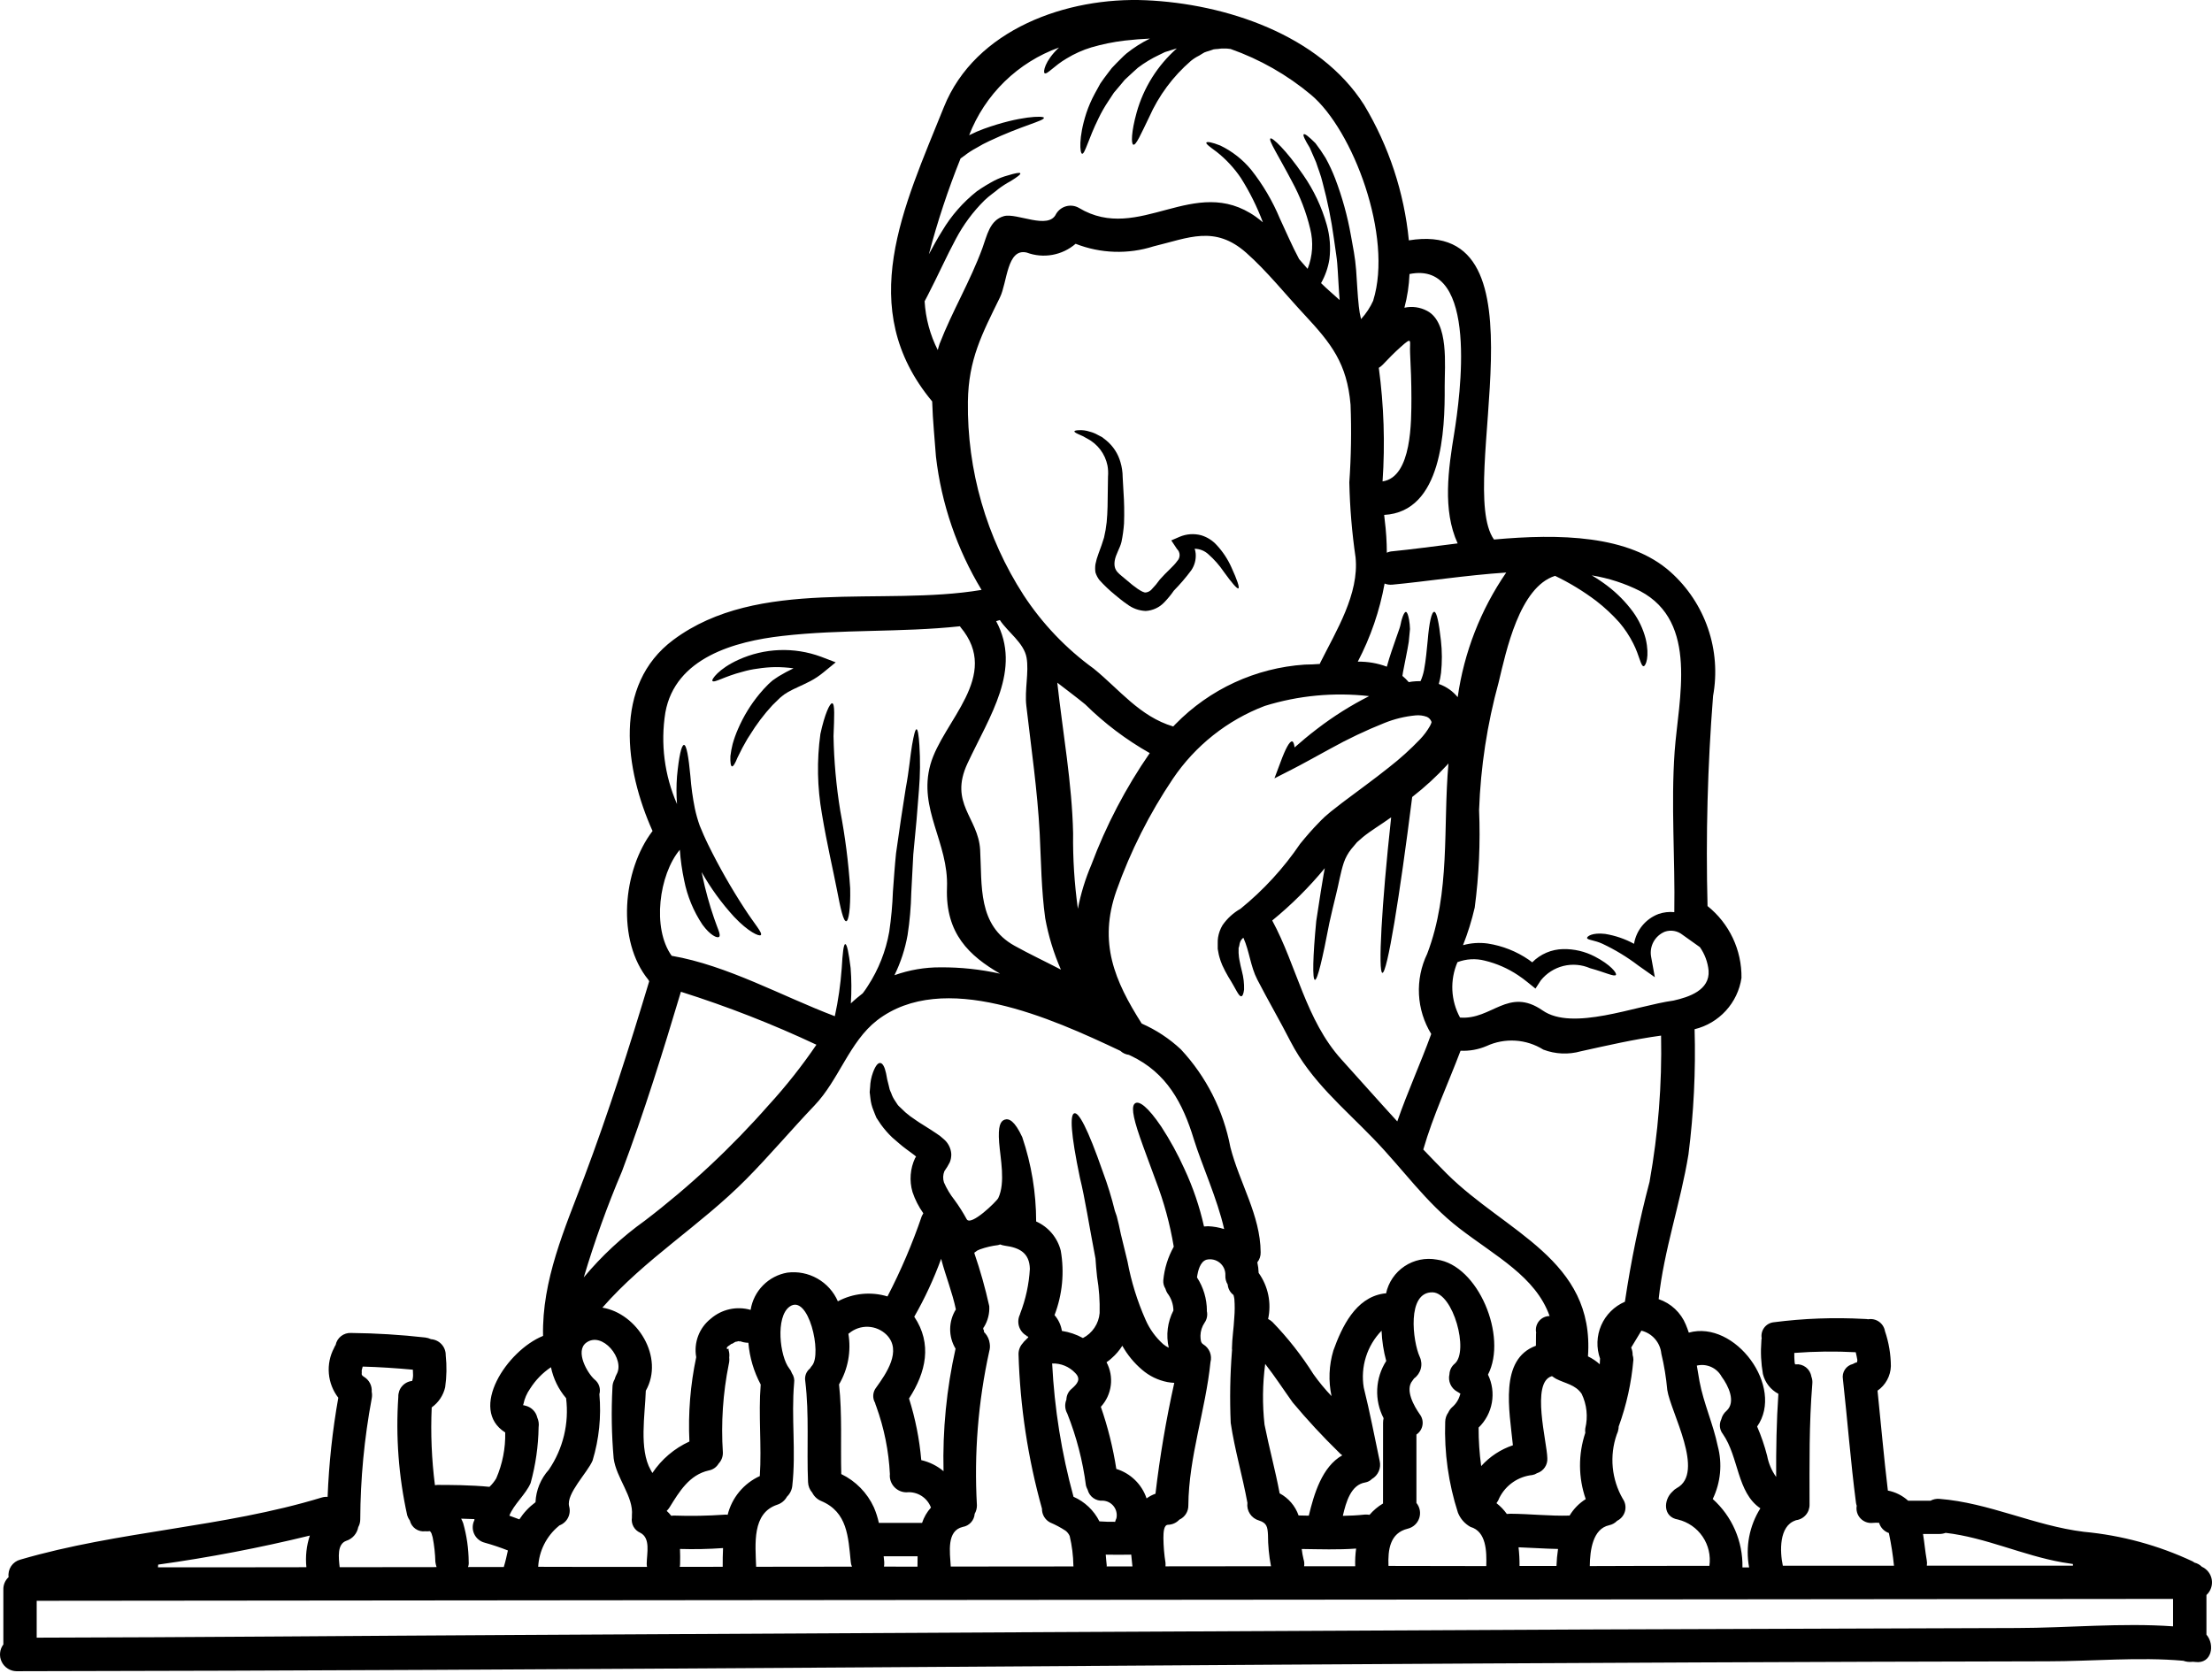 <svg width="160" height="121" viewBox="0 0 160 121" fill="none" xmlns="http://www.w3.org/2000/svg">
<path d="M134.349 98.392C134.317 98.199 134.277 98.014 134.23 97.82C132.749 97.74 131.264 97.757 129.786 97.87C129.782 98.101 129.79 98.332 129.81 98.562L129.843 98.695H129.883C130.149 98.669 130.414 98.745 130.625 98.908C130.836 99.071 130.977 99.309 131.018 99.572C131.085 99.741 131.11 99.924 131.09 100.105C130.849 103.01 130.889 105.917 130.889 108.822C130.899 109.103 130.803 109.378 130.619 109.591C130.436 109.804 130.179 109.94 129.899 109.972C129.891 109.98 129.883 109.988 129.875 109.988C128.667 110.388 128.739 112.255 128.957 113.264H136.997C136.918 112.483 136.797 111.707 136.636 110.939C136.634 110.925 136.631 110.911 136.628 110.898C136.459 110.84 136.307 110.743 136.183 110.614C136.06 110.485 135.969 110.329 135.919 110.158C135.763 110.149 135.607 110.151 135.452 110.166C135.289 110.183 135.124 110.162 134.97 110.104C134.817 110.046 134.678 109.954 134.567 109.833C134.455 109.713 134.373 109.569 134.327 109.411C134.281 109.253 134.272 109.087 134.301 108.926C134.274 108.85 134.255 108.772 134.246 108.693C133.859 105.724 133.634 102.745 133.303 99.767C133.26 99.527 133.31 99.28 133.444 99.077C133.577 98.873 133.783 98.728 134.02 98.672C134.117 98.612 134.223 98.567 134.333 98.539C134.329 98.49 134.335 98.44 134.349 98.392ZM103.589 52.348C103.579 52.309 103.566 52.271 103.549 52.234C103.549 52.226 103.541 52.218 103.541 52.21C103.512 52.132 103.468 52.061 103.411 52C103.354 51.939 103.286 51.89 103.21 51.856C102.945 51.759 102.661 51.723 102.381 51.752C101.613 51.826 100.859 52.01 100.144 52.298C98.796 52.836 97.484 53.46 96.216 54.165C95.09 54.777 94.164 55.299 93.431 55.67L92.184 56.306L92.619 55.146C92.988 54.141 93.286 53.601 93.463 53.633C93.552 53.65 93.608 53.802 93.64 54.068C94.107 53.658 94.647 53.198 95.283 52.716C96.457 51.815 97.713 51.025 99.033 50.357C96.495 50.068 93.923 50.309 91.483 51.066C88.777 52.096 86.455 53.938 84.836 56.338C83.142 58.855 81.771 61.575 80.755 64.434C79.435 68.193 80.622 70.954 82.583 74.044C83.626 74.501 84.584 75.132 85.416 75.911C87.254 77.883 88.495 80.337 88.997 82.986C89.649 85.562 91.17 87.912 91.186 90.585C91.196 90.85 91.11 91.111 90.945 91.318C91.002 91.569 91.034 91.825 91.041 92.082C91.382 92.559 91.619 93.102 91.737 93.676C91.855 94.25 91.851 94.843 91.726 95.415C91.84 95.472 91.946 95.546 92.039 95.633C93.157 96.788 94.152 98.056 95.01 99.416C95.406 99.972 95.842 100.499 96.313 100.993C96.079 99.9 96.125 98.765 96.447 97.694C97.067 95.971 98.046 93.902 100.046 93.581C100.115 93.568 100.185 93.562 100.256 93.565C100.43 92.76 100.91 92.054 101.596 91.598C102.281 91.141 103.117 90.969 103.927 91.118C106.92 91.518 109.061 96.671 107.63 99.44C107.934 100.069 108.033 100.777 107.911 101.465C107.789 102.153 107.454 102.785 106.952 103.27C106.949 104.202 107.011 105.133 107.138 106.056C107.76 105.365 108.55 104.846 109.432 104.55C109.183 102.04 108.425 98.33 111.097 97.351C111.105 97.134 111.105 96.876 111.105 96.482C111.105 96.458 111.115 96.442 111.115 96.418C111.107 96.395 111.104 96.37 111.105 96.346C111.084 96.204 111.094 96.06 111.133 95.923C111.173 95.785 111.242 95.658 111.335 95.549C111.428 95.441 111.544 95.354 111.674 95.294C111.803 95.234 111.945 95.203 112.088 95.202C111.073 92.345 108.184 90.881 105.544 88.844C103.114 86.969 101.472 84.563 99.346 82.373C97.157 80.106 94.832 78.204 93.359 75.363C92.586 73.85 91.726 72.378 90.945 70.864C90.446 69.898 90.381 68.827 89.938 67.838C89.908 67.855 89.881 67.876 89.858 67.902C89.784 67.977 89.728 68.068 89.697 68.169C89.671 68.233 89.655 68.301 89.649 68.37L89.625 68.475L89.609 68.531L89.601 68.555V68.571L89.593 68.523C89.601 68.701 89.577 68.934 89.601 69.046C89.607 69.176 89.623 69.305 89.649 69.433C89.697 69.722 89.77 70.004 89.834 70.27C89.948 70.7 90 71.145 89.987 71.59C89.946 71.911 89.874 72.064 89.778 72.072C89.577 72.056 89.415 71.558 88.845 70.656C88.686 70.385 88.54 70.106 88.41 69.819C88.326 69.626 88.256 69.427 88.201 69.223C88.129 68.982 88.129 68.845 88.081 68.643V68.217C88.077 68.083 88.085 67.949 88.105 67.817C88.155 67.504 88.264 67.204 88.426 66.931C88.765 66.441 89.211 66.033 89.73 65.74C91.39 64.392 92.843 62.809 94.044 61.04C94.455 60.532 94.954 59.954 95.404 59.502L95.573 59.326L95.695 59.212L95.807 59.1C95.968 58.967 96.113 58.842 96.249 58.722C96.54 58.488 96.821 58.279 97.103 58.055C98.221 57.21 99.369 56.389 100.476 55.503C101.269 54.885 102.017 54.21 102.713 53.483C102.989 53.194 103.23 52.872 103.429 52.525C103.48 52.434 103.521 52.337 103.55 52.236C103.561 52.255 103.567 52.277 103.566 52.3C103.569 52.317 103.577 52.334 103.589 52.348ZM70.509 90.585C70.517 90.569 70.533 90.561 70.549 90.545C70.534 90.556 70.52 90.57 70.509 90.585ZM71.169 96.325C71.176 96.34 71.181 96.356 71.185 96.373L71.251 96.436C71.436 96.646 71.554 96.907 71.588 97.184C71.62 97.372 71.609 97.565 71.556 97.748C70.751 101.406 70.451 105.156 70.663 108.895C70.665 109.11 70.609 109.321 70.501 109.507C70.485 109.739 70.391 109.959 70.235 110.131C70.079 110.303 69.869 110.418 69.64 110.456C68.458 110.731 68.707 112.276 68.771 113.323C71.733 113.323 74.686 113.323 77.649 113.315C77.649 113.297 77.641 113.273 77.641 113.249C77.629 112.531 77.54 111.816 77.374 111.116C77.308 110.965 77.206 110.833 77.075 110.731C76.721 110.499 76.347 110.3 75.957 110.135C75.776 110.04 75.625 109.896 75.521 109.719C75.417 109.543 75.364 109.341 75.369 109.137C74.351 105.493 73.782 101.739 73.673 97.958C73.671 97.661 73.783 97.374 73.986 97.158C74.031 97.089 74.085 97.027 74.148 96.974C74.229 96.9 74.307 96.821 74.381 96.739C74.389 96.723 74.349 96.715 74.365 96.691C74.381 96.667 74.284 96.683 74.284 96.683V96.678C74.284 96.646 74.252 96.614 74.196 96.59C73.953 96.434 73.777 96.195 73.699 95.917C73.622 95.639 73.65 95.343 73.777 95.085C73.785 95.069 73.785 95.045 73.793 95.021C74.194 93.985 74.43 92.894 74.493 91.785C74.461 90.641 73.761 90.256 72.674 90.111C72.561 90.095 72.451 90.065 72.345 90.022C72.296 90.043 72.244 90.059 72.192 90.07C71.747 90.123 71.31 90.225 70.888 90.376C70.848 90.392 70.687 90.465 70.687 90.465C70.663 90.481 70.517 90.598 70.501 90.598C70.485 90.598 70.485 90.638 70.477 90.654C70.909 91.91 71.269 93.189 71.556 94.486C71.586 95.015 71.454 95.54 71.177 95.991C71.081 96.105 71.065 96.124 71.145 96.039C71.138 96.052 71.132 96.065 71.129 96.079C71.129 96.086 71.128 96.092 71.125 96.098C71.122 96.103 71.118 96.109 71.113 96.112C71.111 96.112 71.109 96.113 71.108 96.115C71.106 96.116 71.105 96.118 71.105 96.121C71.105 96.112 71.113 96.121 71.113 96.121C71.114 96.125 71.113 96.129 71.112 96.133C71.111 96.138 71.108 96.141 71.105 96.144C71.113 96.168 71.116 96.192 71.113 96.216C71.089 95.986 71.207 96.325 71.169 96.325ZM52.923 97.202C52.722 97.37 52.57 97.394 52.562 97.563C52.562 97.571 52.626 97.571 52.626 97.579C52.626 97.587 52.682 97.595 52.682 97.611C52.685 97.602 52.691 97.594 52.698 97.587C52.698 97.611 52.698 97.636 52.69 97.644C52.7 97.665 52.709 97.686 52.714 97.708C52.756 97.868 52.768 98.035 52.747 98.199C52.764 98.361 52.753 98.524 52.714 98.682C52.291 100.784 52.147 102.933 52.287 105.073C52.291 105.22 52.267 105.366 52.214 105.503C52.162 105.641 52.083 105.766 51.982 105.873C51.906 106.003 51.802 106.115 51.679 106.201C51.555 106.287 51.414 106.346 51.266 106.373C49.865 106.686 49.141 107.894 48.433 109.039C48.373 109.133 48.303 109.219 48.224 109.297C48.344 109.405 48.454 109.523 48.553 109.651C48.61 109.651 48.666 109.635 48.73 109.635C49.959 109.678 51.19 109.656 52.416 109.57C52.489 109.564 52.562 109.567 52.634 109.578C52.785 108.966 53.073 108.396 53.476 107.911C53.879 107.426 54.386 107.039 54.96 106.778C55.104 104.573 54.847 102.36 55.024 100.155C54.525 99.22 54.221 98.193 54.131 97.136C53.91 97.135 53.691 97.089 53.487 97.003C53.503 97.011 53.511 97.011 53.519 97.027C53.463 97.027 53.431 97.019 53.415 97.019C53.395 97.022 53.376 97.027 53.358 97.035C53.315 97.051 53.27 97.059 53.224 97.059C53.199 97.068 53.175 97.079 53.151 97.091C53.151 97.091 52.867 97.274 52.923 97.202ZM26.171 99.447C26.227 99.543 26.203 99.511 26.331 99.6C26.514 99.711 26.663 99.87 26.762 100.06C26.86 100.25 26.903 100.464 26.887 100.677C26.919 100.84 26.919 101.007 26.887 101.169C26.349 104.049 26.071 106.972 26.058 109.902C26.06 110.101 26.01 110.298 25.913 110.472C25.871 110.701 25.768 110.914 25.615 111.088C25.462 111.263 25.265 111.392 25.043 111.463C24.377 111.704 24.489 112.663 24.569 113.371C26.903 113.371 29.246 113.363 31.579 113.363C31.537 113.24 31.508 113.113 31.491 112.984C31.475 112.39 31.411 111.797 31.297 111.214C31.233 110.98 31.209 110.867 31.104 110.771C31.101 110.768 31.097 110.766 31.093 110.764C31.089 110.763 31.084 110.762 31.08 110.763C30.974 110.777 30.866 110.78 30.759 110.771C30.511 110.802 30.26 110.74 30.055 110.597C29.85 110.454 29.704 110.241 29.647 109.998C29.562 109.883 29.498 109.756 29.455 109.62C28.834 106.808 28.617 103.922 28.811 101.048C28.801 100.767 28.897 100.492 29.08 100.279C29.264 100.066 29.521 99.93 29.8 99.897H29.816V99.889C29.823 99.869 29.829 99.847 29.832 99.826C29.873 99.67 29.887 99.509 29.873 99.35C29.873 99.261 29.864 99.174 29.864 99.083C28.658 98.971 27.442 98.89 26.235 98.858C26.212 98.926 26.193 98.996 26.179 99.067C26.171 99.096 26.165 99.125 26.162 99.155C26.171 99.236 26.171 99.317 26.162 99.397C26.168 99.413 26.171 99.43 26.171 99.447ZM159.268 113.339C159.456 113.423 159.619 113.552 159.744 113.715C159.869 113.878 159.952 114.069 159.984 114.272C160.017 114.475 159.999 114.682 159.931 114.876C159.864 115.07 159.749 115.244 159.598 115.383V118.248C160.234 118.989 159.976 120.381 158.798 120.227C158.742 120.219 158.678 120.219 158.614 120.211C158.38 120.243 158.142 120.218 157.92 120.139C154.721 119.85 151.305 120.179 148.133 120.179C139.7 120.195 131.262 120.222 122.821 120.259C82.281 120.429 41.734 120.839 1.186 120.895C0.963 120.891 0.746 120.824 0.558 120.704C0.37 120.584 0.219 120.414 0.122 120.213C0.024 120.013 -0.016 119.789 0.006 119.567C0.027 119.345 0.109 119.134 0.243 118.956V114.996C0.237 114.826 0.268 114.657 0.333 114.5C0.399 114.343 0.497 114.202 0.622 114.087C0.584 113.809 0.65 113.528 0.805 113.295C0.961 113.062 1.196 112.894 1.467 112.823C8.614 110.731 16.132 110.506 23.262 108.333C23.403 108.289 23.55 108.272 23.697 108.283C23.79 105.878 24.048 103.482 24.47 101.112C24.078 100.605 23.841 99.996 23.787 99.357C23.732 98.719 23.863 98.078 24.163 97.512C24.192 97.435 24.23 97.362 24.277 97.295C24.327 97.04 24.468 96.811 24.674 96.652C24.879 96.492 25.136 96.412 25.395 96.426C27.189 96.444 28.981 96.554 30.764 96.755C30.906 96.773 31.044 96.814 31.173 96.876C31.466 96.896 31.74 97.027 31.938 97.243C32.137 97.458 32.245 97.742 32.24 98.035C32.323 98.806 32.31 99.585 32.2 100.353C32.065 100.942 31.718 101.46 31.227 101.811C31.143 103.689 31.221 105.572 31.46 107.437C31.516 107.437 31.572 107.419 31.637 107.419C32.037 107.419 32.658 107.419 33.334 107.437C34.01 107.454 34.76 107.493 35.404 107.557C35.595 107.376 35.76 107.17 35.894 106.945C36.347 105.897 36.569 104.765 36.544 103.624C33.877 101.949 36.657 97.7 39.281 96.638C39.191 92.605 40.858 88.863 42.258 85.16C44.004 80.525 45.533 75.728 46.958 70.987C46.937 70.954 46.918 70.919 46.902 70.883C44.576 68.042 45.027 62.963 47.2 60.114C45.212 55.687 44.303 49.563 48.705 46.287C54.846 41.715 63.811 43.887 70.999 42.673C69.219 39.733 68.094 36.445 67.7 33.031C67.62 31.864 67.467 30.447 67.427 29.039C61.801 22.271 65.358 14.994 68.272 7.751C70.539 2.101 77.205 -0.234 82.888 0.018C88.61 0.268 95.436 2.498 98.671 7.592C100.461 10.577 101.567 13.923 101.906 17.387C112.337 15.697 105.247 35.061 108.064 39.029C112.78 38.602 117.826 38.684 120.836 41.379C122.074 42.486 123.006 43.891 123.544 45.461C124.083 47.031 124.209 48.713 123.911 50.345C123.513 55.401 123.379 60.474 123.511 65.544C124.289 66.166 124.914 66.958 125.34 67.859C125.765 68.76 125.98 69.747 125.966 70.743C125.834 71.629 125.44 72.454 124.836 73.115C124.232 73.776 123.445 74.242 122.575 74.453C122.661 77.476 122.513 80.501 122.132 83.501C121.56 87.033 120.354 90.421 119.975 93.979C120.415 94.128 120.819 94.369 121.157 94.687C121.496 95.005 121.763 95.392 121.939 95.822C122.028 96.015 122.084 96.209 122.156 96.402C125.505 95.469 129.102 100.337 127.098 103.194C127.394 103.88 127.636 104.588 127.822 105.312C127.926 105.863 128.148 106.384 128.474 106.841C128.466 104.841 128.498 102.832 128.635 100.828C128.358 100.682 128.115 100.479 127.922 100.233C127.729 99.986 127.591 99.701 127.517 99.396C127.379 98.613 127.341 97.815 127.404 97.022C127.403 96.951 127.411 96.881 127.428 96.812C127.404 96.679 127.407 96.543 127.438 96.411C127.469 96.279 127.527 96.155 127.608 96.046C127.688 95.938 127.79 95.847 127.907 95.779C128.025 95.711 128.154 95.668 128.289 95.653C130.463 95.371 132.659 95.291 134.848 95.411C134.943 95.411 135.037 95.419 135.131 95.435C135.267 95.412 135.407 95.415 135.542 95.446C135.677 95.477 135.804 95.534 135.917 95.614C136.03 95.694 136.126 95.795 136.199 95.912C136.273 96.029 136.322 96.16 136.345 96.296C136.623 97.112 136.767 97.968 136.772 98.83C136.76 99.18 136.667 99.522 136.499 99.829C136.332 100.137 136.094 100.401 135.807 100.6C136.056 103 136.265 105.421 136.555 107.827C137.102 107.932 137.609 108.185 138.021 108.561H139.638C139.835 108.455 140.059 108.408 140.282 108.427C143.882 108.709 147.14 110.367 150.729 110.81C153.458 111.062 156.121 111.787 158.602 112.951C158.65 112.983 158.69 113.007 158.735 113.039C158.937 113.088 159.122 113.192 159.268 113.339ZM157.183 117.652V115.664C145.674 115.672 134.405 115.688 123.009 115.696C84.973 115.729 11.103 115.785 2.654 115.801V118.468C14.178 118.444 25.711 118.334 37.237 118.274C63.145 118.13 89.054 117.997 114.962 117.874C125.264 117.834 135.566 117.8 145.868 117.77C149.529 117.765 153.465 117.382 157.183 117.649V117.652ZM149.94 113.252V113.14L149.167 113.019C146.302 112.512 143.614 111.216 140.733 110.886C140.588 110.939 140.435 110.967 140.281 110.967H139.098C139.202 111.595 139.252 112.239 139.365 112.857C139.391 112.989 139.394 113.125 139.373 113.257C142.902 113.252 146.424 113.252 149.94 113.257V113.252ZM126.036 113.385H126.518C126.243 111.909 126.533 110.383 127.332 109.111C125.633 107.969 125.778 105.401 124.62 103.736C124.502 103.587 124.428 103.408 124.408 103.219C124.388 103.03 124.422 102.839 124.506 102.669C124.563 102.434 124.692 102.222 124.877 102.065C125.593 101.421 125.01 100.229 124.531 99.587C124.361 99.275 124.093 99.027 123.769 98.883C123.444 98.738 123.081 98.704 122.736 98.787C122.8 99.158 122.869 99.535 122.929 99.921C123.227 101.515 123.919 103.012 124.249 104.606C124.592 105.885 124.463 107.245 123.887 108.437C124.579 109.058 125.13 109.821 125.501 110.675C125.872 111.529 126.054 112.452 126.036 113.383V113.385ZM123.645 113.272C123.75 112.532 123.576 111.78 123.157 111.161C122.738 110.543 122.105 110.102 121.379 109.924C120.276 109.747 120.312 108.507 120.968 107.905C121.059 107.8 121.168 107.713 121.289 107.646C123.359 106.527 120.831 102.125 120.598 100.548C120.518 99.662 120.375 98.783 120.168 97.918C120.129 97.526 119.969 97.157 119.711 96.86C119.453 96.563 119.109 96.353 118.727 96.259C118.478 96.67 118.228 97.08 117.987 97.483C118.059 97.651 118.095 97.833 118.092 98.016C118.129 98.128 118.147 98.245 118.148 98.363C118.008 100.015 117.649 101.642 117.082 103.2C117.082 103.24 117.074 103.288 117.074 103.333C117.054 103.487 117.009 103.637 116.941 103.776C116.676 104.537 116.579 105.347 116.655 106.15C116.732 106.952 116.98 107.729 117.383 108.427C117.472 108.555 117.532 108.7 117.559 108.853C117.587 109.006 117.581 109.164 117.542 109.314C117.503 109.465 117.432 109.605 117.333 109.725C117.235 109.846 117.112 109.944 116.973 110.012C116.817 110.176 116.615 110.288 116.394 110.335C115.21 110.592 115.009 112.13 114.993 113.288C117.875 113.273 120.764 113.272 123.645 113.272ZM121.054 72.38C122.164 72.13 123.685 71.631 123.587 70.215C123.528 69.604 123.311 69.019 122.959 68.517L121.703 67.623C121.526 67.481 121.316 67.385 121.092 67.346C120.868 67.306 120.638 67.324 120.423 67.398C120.078 67.54 119.791 67.794 119.609 68.12C119.428 68.447 119.363 68.825 119.426 69.193L119.699 70.69L118.499 69.844C117.696 69.231 116.831 68.706 115.917 68.275C115.329 68.001 114.797 68.001 114.797 67.849C114.797 67.735 115.175 67.449 116.101 67.558C116.834 67.677 117.542 67.919 118.194 68.275C118.274 67.792 118.479 67.338 118.79 66.96C119.101 66.581 119.506 66.291 119.964 66.118C120.331 65.99 120.721 65.945 121.107 65.985C121.172 62.119 120.858 58.219 121.131 54.364C121.405 50.572 122.887 45.003 118.636 42.758C117.534 42.202 116.354 41.819 115.135 41.622C115.535 41.855 115.919 42.114 116.286 42.395C116.98 42.926 117.595 43.551 118.114 44.254C118.542 44.845 118.856 45.511 119.039 46.218C119.336 47.505 119.039 48.173 118.894 48.191C118.684 48.223 118.588 47.425 118.138 46.548C117.864 46.003 117.526 45.492 117.131 45.027C116.624 44.46 116.066 43.94 115.465 43.474C114.534 42.77 113.535 42.161 112.482 41.657C109.899 42.47 108.941 47.123 108.401 49.36C107.573 52.374 107.098 55.475 106.986 58.599C107.085 60.956 106.979 63.316 106.67 65.654C106.456 66.581 106.173 67.49 105.824 68.374C106.405 68.212 107.013 68.171 107.611 68.254C108.677 68.418 109.692 68.819 110.581 69.429C110.669 69.485 110.743 69.562 110.831 69.614C111.423 69.016 112.226 68.672 113.068 68.657C113.86 68.642 114.643 68.826 115.346 69.19C116.489 69.778 116.971 70.398 116.883 70.523C116.778 70.684 116.11 70.338 115.017 70.04C114.409 69.776 113.73 69.718 113.086 69.876C112.442 70.035 111.868 70.401 111.452 70.918L111.065 71.514L110.463 71.03C110.261 70.87 110.052 70.708 109.819 70.555C109.078 70.057 108.255 69.696 107.387 69.489C106.736 69.324 106.051 69.364 105.423 69.602C105.148 70.24 105.021 70.933 105.053 71.627C105.086 72.321 105.275 72.999 105.608 73.609C107.911 73.795 109.093 71.372 111.581 73.095C113.754 74.609 118.268 72.766 121.054 72.38ZM119.32 85.467C119.943 81.985 120.221 78.451 120.15 74.915C118.186 75.181 116.283 75.623 114.346 76.049C113.453 76.301 112.502 76.259 111.634 75.929C111.024 75.548 110.329 75.325 109.611 75.28C108.893 75.235 108.175 75.37 107.522 75.672C106.929 75.924 106.288 76.039 105.646 76.009C104.745 78.392 103.658 80.702 102.95 83.156C103.514 83.745 104.077 84.331 104.649 84.903C108.915 89.153 115.361 91.117 114.862 98.119C115.172 98.267 115.46 98.46 115.715 98.69C115.723 98.578 115.731 98.472 115.731 98.36C115.731 98.336 115.739 98.312 115.739 98.288C115.458 97.502 115.487 96.638 115.82 95.872C116.154 95.107 116.766 94.497 117.534 94.167C117.97 91.237 118.567 88.332 119.323 85.467H119.32ZM114.669 103.326C114.873 102.486 114.779 101.601 114.402 100.823C113.942 100.156 113.234 100.091 112.558 99.744C112.46 99.689 112.366 99.627 112.277 99.559H112.229C110.732 100.017 111.898 104.308 111.922 105.476C111.94 105.716 111.875 105.954 111.739 106.153C111.603 106.352 111.404 106.499 111.175 106.57C111.072 106.637 110.957 106.682 110.836 106.703C110.335 106.755 109.855 106.932 109.44 107.218C109.025 107.503 108.689 107.889 108.461 108.338C108.408 108.481 108.335 108.615 108.244 108.738C108.531 108.96 108.784 109.223 108.993 109.519C109.076 109.51 109.159 109.504 109.243 109.503C110.675 109.511 112.1 109.68 113.533 109.636C113.822 109.153 114.222 108.744 114.7 108.445C114.159 106.894 114.149 105.208 114.669 103.65C114.653 103.543 114.653 103.434 114.669 103.326ZM112.584 113.281C112.597 112.869 112.635 112.459 112.697 112.051C111.738 112.035 110.789 111.962 109.84 111.93C109.892 112.378 109.916 112.83 109.912 113.281H112.584ZM107.506 113.289C107.538 112.223 107.514 110.787 106.363 110.456C105.949 110.227 105.627 109.86 105.454 109.419C104.771 107.302 104.461 105.083 104.535 102.86C104.538 102.614 104.617 102.374 104.761 102.175C104.824 102.035 104.914 101.909 105.027 101.805C105.307 101.57 105.508 101.256 105.606 100.904C105.614 100.871 105.624 100.838 105.638 100.807C105.614 100.823 105.534 100.735 105.404 100.673C105.185 100.554 105.011 100.365 104.91 100.137C104.808 99.909 104.784 99.654 104.842 99.411C104.848 99.263 104.886 99.119 104.952 98.987C105.018 98.855 105.112 98.739 105.227 98.646C106.266 97.744 105.123 93.535 103.627 93.487C101.735 93.438 102.187 97.052 102.694 98.154C102.818 98.421 102.845 98.723 102.77 99.008C102.695 99.293 102.523 99.543 102.283 99.715C102.246 99.773 102.206 99.83 102.162 99.884C101.608 100.551 102.295 101.735 102.695 102.307C102.78 102.417 102.841 102.544 102.875 102.679C102.909 102.814 102.915 102.955 102.892 103.092C102.87 103.23 102.819 103.361 102.744 103.478C102.668 103.595 102.57 103.696 102.454 103.773V108.722C102.578 108.873 102.661 109.054 102.697 109.246C102.732 109.439 102.718 109.637 102.656 109.823C102.594 110.008 102.487 110.175 102.343 110.308C102.199 110.441 102.024 110.535 101.834 110.582C100.53 110.895 100.385 112.119 100.433 113.277L107.506 113.289ZM105.439 50.432C105.897 47.196 107.098 44.11 108.949 41.417C106.035 41.61 103.13 42.069 100.708 42.294C100.519 42.312 100.328 42.284 100.152 42.214C99.795 44.185 99.141 46.09 98.212 47.864C98.929 47.852 99.642 47.974 100.313 48.227C100.53 47.427 100.78 46.76 100.965 46.214C101.061 45.932 101.15 45.68 101.232 45.45C101.313 45.219 101.337 44.983 101.393 44.814C101.497 44.459 101.602 44.267 101.69 44.267C101.778 44.267 101.859 44.475 101.923 44.838C101.961 45.058 101.983 45.281 101.989 45.504C101.965 45.771 101.939 46.084 101.899 46.43C101.795 47.096 101.626 47.839 101.481 48.628C101.465 48.7 101.457 48.796 101.441 48.895C101.606 49.032 101.759 49.182 101.899 49.345C101.989 49.337 102.061 49.313 102.141 49.305C102.344 49.282 102.548 49.272 102.753 49.273C102.864 49.02 102.947 48.755 103.002 48.484C103.147 47.719 103.203 46.963 103.269 46.335C103.373 45.071 103.55 44.234 103.751 44.259C103.921 44.283 104.081 45.031 104.226 46.335C104.314 47.113 104.316 47.899 104.234 48.677C104.201 48.948 104.147 49.215 104.073 49.477C104.089 49.487 104.105 49.487 104.121 49.495C104.636 49.683 105.091 50.007 105.439 50.432ZM105.19 31.325C105.6 28.757 107.01 18.792 101.954 19.823C101.92 20.647 101.796 21.464 101.585 22.261C102.141 22.139 102.723 22.219 103.226 22.488C104.826 23.324 104.49 26.472 104.498 27.961C104.522 31.131 104.313 37.027 100.12 37.248C100.136 37.369 100.144 37.497 100.16 37.618C100.26 38.403 100.311 39.194 100.313 39.985C100.438 39.924 100.574 39.888 100.713 39.88C102.081 39.746 103.698 39.526 105.436 39.309C104.329 36.895 104.763 33.924 105.19 31.325ZM104.771 55.221C104.75 55.243 104.731 55.267 104.715 55.293C103.931 56.145 103.077 56.931 102.163 57.643C102.155 57.643 102.155 57.651 102.147 57.659C101.246 64.814 100.337 70.433 99.99 70.375C99.677 70.327 99.926 65.546 100.626 59.124C99.886 59.658 99.16 60.081 98.591 60.548C98.445 60.681 98.301 60.806 98.156 60.927C98.01 61.096 97.875 61.257 97.737 61.425C97.507 61.716 97.327 62.042 97.204 62.392C96.955 63.14 96.825 63.992 96.64 64.709C96.455 65.426 96.303 66.134 96.157 66.762C95.667 69.33 95.296 70.907 95.111 70.883C94.925 70.859 94.957 69.233 95.208 66.625C95.304 65.973 95.416 65.257 95.537 64.492C95.633 63.959 95.707 63.389 95.827 62.803C94.686 64.186 93.412 65.454 92.023 66.588C93.786 69.839 94.446 73.787 97.029 76.64C98.362 78.113 99.696 79.626 101.069 81.123C101.81 78.982 102.751 76.929 103.525 74.797C102.994 73.932 102.689 72.947 102.638 71.933C102.587 70.919 102.792 69.908 103.234 68.994C104.936 64.525 104.362 59.88 104.771 55.221ZM102.091 28.806C102.091 27.702 102.051 26.608 101.995 25.513C101.954 24.66 102.213 24.291 101.302 25.113C100.852 25.513 100.433 25.941 100.024 26.376C99.937 26.466 99.84 26.544 99.733 26.609C100.101 29.331 100.192 32.084 100.004 34.825C102.147 34.512 102.083 30.407 102.091 28.806ZM100.04 102.924C100.04 102.812 100.054 102.701 100.08 102.593C99.744 101.947 99.584 101.224 99.618 100.496C99.651 99.769 99.876 99.063 100.27 98.451C100.075 97.736 99.961 97.002 99.932 96.262C99.41 96.799 99.022 97.451 98.799 98.165C98.575 98.879 98.522 99.636 98.644 100.375C99.086 102.145 99.417 103.9 99.796 105.686C99.854 105.935 99.831 106.197 99.729 106.431C99.628 106.666 99.453 106.862 99.232 106.99C99.101 107.122 98.932 107.21 98.749 107.241C97.719 107.409 97.364 108.641 97.131 109.655C97.655 109.647 98.177 109.623 98.693 109.566C98.816 109.555 98.941 109.56 99.062 109.582C99.34 109.257 99.669 108.98 100.037 108.762L100.04 102.924ZM99.33 21.732C100.772 17.105 97.864 9.401 94.832 6.859C93.106 5.415 91.135 4.292 89.013 3.543C88.837 3.515 88.658 3.504 88.48 3.51C88.286 3.502 88.133 3.551 87.946 3.551C87.838 3.552 87.731 3.577 87.633 3.623L87.278 3.735L87.117 3.793L87.093 3.809L87.021 3.849L86.732 4.026C86.522 4.129 86.325 4.255 86.144 4.403C84.846 5.523 83.812 6.917 83.117 8.484C82.529 9.692 82.168 10.537 81.975 10.464C81.814 10.408 81.822 9.555 82.216 8.139C82.717 6.344 83.728 4.733 85.125 3.501C84.981 3.542 84.836 3.59 84.691 3.634L84.264 3.767L83.853 3.967C83.307 4.223 82.789 4.536 82.308 4.9C82.083 5.086 81.882 5.3 81.664 5.487L81.359 5.77L81.092 6.091L80.568 6.711C80.424 6.928 80.287 7.138 80.15 7.347C79.894 7.73 79.665 8.131 79.466 8.547C78.726 10.035 78.469 11.178 78.266 11.121C78.121 11.081 77.991 9.987 78.579 8.176C78.74 7.695 78.942 7.229 79.183 6.783C79.311 6.541 79.448 6.292 79.594 6.035C79.755 5.794 79.939 5.552 80.127 5.303C80.224 5.17 80.32 5.052 80.418 4.924L80.755 4.57C80.988 4.345 81.214 4.095 81.479 3.87C82.003 3.449 82.573 3.087 83.177 2.791C82.591 2.815 81.979 2.864 81.343 2.937C80.531 3.034 79.728 3.198 78.943 3.427C78.316 3.617 77.716 3.886 77.157 4.227C76.238 4.761 75.724 5.427 75.557 5.294C75.445 5.204 75.565 4.425 76.571 3.466C76.587 3.458 76.6 3.447 76.611 3.434C75.134 3.963 73.788 4.804 72.664 5.9C71.54 6.995 70.666 8.32 70.1 9.784C70.122 9.775 70.144 9.764 70.164 9.752C70.49 9.587 70.827 9.442 71.171 9.317C73.778 8.376 75.485 8.368 75.509 8.517C75.565 8.735 73.909 9.089 71.549 10.208C71.243 10.349 70.944 10.507 70.656 10.683C70.336 10.852 70.032 11.048 69.747 11.271C69.665 11.335 69.569 11.404 69.48 11.464C68.571 13.724 67.805 16.04 67.187 18.396C67.5 17.808 67.815 17.237 68.144 16.714C68.8 15.607 69.655 14.631 70.664 13.833C71.067 13.553 71.485 13.297 71.918 13.068C72.231 12.907 72.561 12.78 72.901 12.69C73.449 12.521 73.762 12.464 73.802 12.537C73.842 12.61 73.585 12.804 73.094 13.108C72.791 13.27 72.5 13.456 72.225 13.664C71.928 13.921 71.559 14.154 71.211 14.493C70.38 15.315 69.68 16.259 69.135 17.293C68.491 18.483 67.863 19.9 67.09 21.396L66.88 21.796C66.952 23.024 67.275 24.224 67.831 25.321C67.871 25.177 67.911 25.016 67.964 24.87C68.883 22.497 70.177 20.356 71.064 17.938C71.385 17.069 71.579 15.925 72.617 15.635C73.55 15.378 75.844 16.658 76.391 15.474C76.554 15.199 76.819 14.999 77.127 14.918C77.436 14.837 77.765 14.88 78.042 15.04C82.396 17.663 86.396 12.537 90.841 15.683C91.018 15.817 91.187 15.941 91.349 16.083C90.928 14.958 90.392 13.879 89.749 12.864C89.269 12.155 88.684 11.524 88.014 10.993C87.508 10.623 87.214 10.405 87.258 10.317C87.302 10.229 87.658 10.284 88.265 10.527C89.125 10.941 89.886 11.537 90.494 12.273C91.348 13.352 92.049 14.544 92.578 15.814C93.02 16.755 93.447 17.77 93.971 18.747C94.172 18.98 94.382 19.214 94.583 19.448C94.949 18.523 95.013 17.506 94.767 16.542C94.484 15.358 94.045 14.216 93.463 13.146C92.474 11.262 91.73 10.136 91.894 10.015C92.015 9.919 93.02 10.828 94.276 12.67C95.034 13.765 95.606 14.979 95.967 16.261C96.196 17.068 96.262 17.914 96.16 18.747C96.065 19.357 95.86 19.944 95.556 20.48C95.956 20.88 96.433 21.28 96.9 21.704C96.836 20.98 96.812 20.287 96.767 19.643C96.743 19.243 96.717 18.855 96.653 18.436C96.589 18.018 96.541 17.637 96.484 17.253C96.299 15.896 96.027 14.552 95.672 13.229C95.539 12.657 95.334 12.182 95.196 11.74C95.02 11.329 94.867 10.976 94.737 10.685C94.384 10.115 94.223 9.768 94.303 9.712C94.383 9.656 94.674 9.881 95.148 10.356C95.411 10.698 95.656 11.055 95.881 11.422C96.149 11.908 96.383 12.411 96.581 12.928C97.088 14.259 97.468 15.636 97.716 17.039C97.788 17.439 97.861 17.839 97.933 18.247C98.005 18.655 98.055 19.084 98.094 19.551C98.159 20.428 98.191 21.305 98.288 22.167C98.319 22.476 98.372 22.782 98.448 23.084C98.815 22.683 99.115 22.227 99.337 21.731L99.33 21.732ZM95.508 47.923C96.659 45.622 98.317 42.966 98.052 40.324C97.789 38.524 97.638 36.709 97.6 34.891C97.731 33.022 97.761 31.146 97.689 29.274C97.432 26.28 96.288 24.846 94.374 22.787C92.98 21.297 91.677 19.647 90.155 18.295C87.87 16.267 85.978 17.209 83.443 17.82C81.597 18.409 79.605 18.343 77.802 17.635C77.323 18.048 76.743 18.324 76.122 18.436C75.5 18.548 74.86 18.491 74.268 18.271C72.828 17.926 72.86 20.436 72.328 21.515C71.033 24.163 70.051 25.99 70.011 29.057C69.947 34.018 71.35 38.888 74.042 43.055C75.394 45.119 77.111 46.919 79.109 48.367C80.975 49.88 82.442 51.833 84.862 52.553C84.911 52.497 84.962 52.443 85.016 52.392C87.498 49.849 90.831 48.313 94.376 48.077C94.746 48.077 95.108 48.053 95.463 48.029C95.484 47.993 95.492 47.952 95.508 47.923ZM98.026 113.3C98.011 112.873 98.033 112.445 98.092 112.022C96.78 112.118 95.476 112.07 94.156 112.054C94.185 112.305 94.23 112.555 94.29 112.801C94.343 112.962 94.357 113.133 94.33 113.3H98.026ZM97.093 105.277C96.999 105.213 96.912 105.137 96.836 105.052C95.665 103.909 94.553 102.707 93.503 101.452C92.836 100.519 92.215 99.56 91.515 98.667C91.321 100.122 91.305 101.594 91.466 103.053C91.796 104.72 92.247 106.354 92.56 108.027C93.202 108.369 93.691 108.941 93.93 109.627C94.179 109.635 94.428 109.635 94.669 109.643C95.049 108.066 95.628 106.102 97.093 105.274V105.277ZM84.304 113.308C86.848 113.308 89.391 113.305 91.934 113.3C91.79 112.55 91.717 111.787 91.716 111.023C91.684 110.459 91.636 110.17 91.065 109.992C90.795 109.915 90.562 109.743 90.409 109.508C90.255 109.273 90.192 108.991 90.229 108.713C89.874 106.773 89.31 104.882 89.021 102.934C88.946 101.209 88.975 99.481 89.109 97.759C89.107 97.724 89.11 97.689 89.118 97.655C89.111 97.623 89.107 97.59 89.109 97.558C89.118 96.818 89.242 96.076 89.278 95.329C89.317 94.879 89.32 94.427 89.286 93.977C89.272 93.876 89.251 93.776 89.222 93.678C89.206 93.67 89.206 93.662 89.19 93.654C89.08 93.565 88.988 93.454 88.922 93.328C88.855 93.202 88.815 93.064 88.803 92.922C88.68 92.723 88.621 92.49 88.634 92.256C88.642 92.083 88.609 91.911 88.539 91.753C88.469 91.596 88.362 91.457 88.229 91.347C88.095 91.238 87.938 91.161 87.769 91.123C87.601 91.085 87.426 91.087 87.258 91.129C86.8 91.281 86.646 91.941 86.582 92.409C87.047 93.123 87.295 93.957 87.298 94.809C87.294 94.813 87.291 94.819 87.29 94.825C87.327 94.971 87.331 95.124 87.303 95.273C87.276 95.421 87.216 95.562 87.129 95.686C86.941 95.965 86.838 96.291 86.832 96.627C86.84 96.916 86.848 97.134 87.033 97.247C87.249 97.377 87.417 97.573 87.512 97.807C87.606 98.041 87.621 98.299 87.556 98.543C87.202 102.02 85.986 105.376 85.956 108.893C85.961 109.11 85.902 109.325 85.786 109.51C85.67 109.694 85.502 109.841 85.304 109.931C85.199 110.045 85.072 110.136 84.931 110.2C84.79 110.263 84.637 110.298 84.483 110.302C84.185 110.31 84.153 110.824 84.153 111.259C84.159 111.863 84.21 112.465 84.305 113.061C84.312 113.145 84.304 113.225 84.304 113.305V113.308ZM88.546 88.911C88.064 86.755 86.912 84.219 86.357 82.425C85.557 79.793 84.385 77.604 81.809 76.38C81.761 76.356 81.706 76.332 81.656 76.308C81.424 76.279 81.207 76.177 81.036 76.017C76.055 73.659 68.224 70.126 63.438 73.812C61.438 75.365 60.677 78.126 58.914 79.969C57.24 81.723 55.671 83.591 53.964 85.314C50.641 88.669 46.657 91.06 43.573 94.594C46.106 95.011 48.073 98.194 46.713 100.605C46.657 102.328 46.215 104.84 47.066 106.338L47.188 106.555C47.852 105.562 48.78 104.774 49.867 104.278C49.769 102.232 49.934 100.182 50.359 98.178C50.266 97.662 50.314 97.13 50.5 96.639C50.685 96.148 51.001 95.718 51.413 95.393C51.802 95.055 52.27 94.82 52.773 94.709C53.276 94.598 53.8 94.614 54.295 94.757C54.4 94.086 54.713 93.465 55.19 92.982C55.666 92.498 56.282 92.176 56.951 92.061C57.702 91.965 58.465 92.115 59.124 92.49C59.783 92.864 60.303 93.442 60.605 94.137C61.151 93.845 61.748 93.663 62.364 93.603C62.98 93.542 63.602 93.603 64.194 93.783C65.164 91.913 65.993 89.972 66.674 87.977C66.707 87.905 66.744 87.835 66.786 87.768C66.451 87.297 66.188 86.779 66.004 86.231C65.764 85.412 65.833 84.532 66.198 83.76C66.247 83.704 66.271 83.704 66.247 83.663C66.239 83.655 66.247 83.647 66.214 83.623L66.182 83.599L66.166 83.583L66.094 83.527C65.9 83.389 65.715 83.252 65.538 83.117C65.185 82.859 64.846 82.545 64.541 82.287C64.238 81.999 63.964 81.684 63.719 81.346C63.606 81.177 63.502 81.015 63.397 80.863C63.317 80.686 63.253 80.509 63.189 80.347C63.063 80.05 62.984 79.736 62.954 79.414C62.938 79.269 62.922 79.133 62.906 79.004C62.914 78.87 62.93 78.754 62.938 78.641C62.949 78.276 63.02 77.916 63.147 77.574C63.341 77.06 63.518 76.874 63.681 76.898C63.843 76.922 63.986 77.157 64.091 77.64C64.138 77.939 64.202 78.234 64.285 78.525C64.309 78.613 64.325 78.702 64.349 78.798C64.373 78.894 64.421 78.968 64.461 79.065C64.524 79.263 64.617 79.45 64.735 79.621C64.791 79.709 64.855 79.806 64.919 79.902C64.983 79.998 65.089 80.079 65.178 80.169C65.382 80.38 65.602 80.574 65.838 80.749C66.127 80.942 66.408 81.159 66.763 81.369C66.932 81.481 67.11 81.594 67.296 81.706C67.442 81.803 67.595 81.899 67.739 81.997C67.923 82.114 68.095 82.248 68.255 82.397C68.416 82.531 68.549 82.696 68.644 82.883C68.739 83.07 68.796 83.274 68.809 83.483C68.814 83.69 68.776 83.895 68.698 84.086C68.585 84.307 68.456 84.52 68.311 84.722C68.204 84.98 68.193 85.269 68.279 85.535C68.478 85.99 68.734 86.418 69.043 86.807C69.366 87.248 69.659 87.71 69.92 88.191C70.211 88.747 72.085 86.911 72.207 86.669C72.74 85.543 72.36 83.82 72.27 82.646C72.181 81.471 72.36 81.101 72.671 80.995C72.981 80.89 73.394 81.075 73.942 82.259C74.607 84.225 74.946 86.285 74.948 88.36C75.384 88.554 75.771 88.845 76.08 89.21C76.388 89.576 76.609 90.006 76.727 90.469C77.001 92.037 76.846 93.649 76.277 95.135C76.559 95.458 76.744 95.854 76.81 96.278C77.344 96.358 77.859 96.533 78.331 96.794C78.668 96.62 78.956 96.363 79.167 96.047C79.379 95.732 79.507 95.368 79.539 94.99C79.561 94.112 79.499 93.233 79.354 92.366C79.305 91.892 79.264 91.457 79.24 91.046C78.774 88.624 78.477 86.668 78.114 85.203C77.438 81.961 77.39 80.639 77.703 80.537C78.017 80.434 78.653 81.559 79.772 84.77C80.117 85.694 80.407 86.637 80.642 87.595C80.69 87.728 80.73 87.836 80.775 87.973C80.88 88.352 80.976 88.803 81.074 89.277C81.226 89.899 81.386 90.559 81.556 91.257C81.825 92.707 82.263 94.12 82.86 95.467C83.154 96.143 83.591 96.747 84.14 97.238C84.263 97.339 84.397 97.425 84.54 97.495C84.328 96.585 84.448 95.628 84.877 94.798C84.87 94.347 84.718 93.909 84.443 93.552C84.377 93.45 84.328 93.338 84.297 93.221C84.18 93.039 84.127 92.824 84.145 92.609C84.225 91.757 84.483 90.932 84.901 90.186C84.629 88.55 84.192 86.946 83.597 85.398C83.123 84.094 82.728 83.064 82.455 82.267C81.899 80.667 81.827 79.957 82.132 79.797C82.415 79.644 83.019 80.054 83.999 81.502C84.635 82.477 85.195 83.499 85.673 84.56C86.294 85.892 86.769 87.288 87.089 88.723C87.186 88.715 87.282 88.705 87.388 88.705C87.781 88.722 88.171 88.791 88.546 88.911ZM84.939 100.035C84.771 100.027 84.605 100.008 84.44 99.978C83.761 99.845 83.128 99.537 82.605 99.084C82.031 98.596 81.548 98.009 81.18 97.351C80.968 97.687 80.708 97.991 80.408 98.252C80.294 98.36 80.17 98.457 80.038 98.543C80.312 99.057 80.419 99.644 80.346 100.221C80.272 100.799 80.021 101.34 79.627 101.769C80.135 103.23 80.509 104.733 80.746 106.261C81.254 106.417 81.717 106.692 82.098 107.063C82.479 107.434 82.766 107.89 82.935 108.394C83.131 108.25 83.348 108.136 83.579 108.055C83.895 105.36 84.349 102.683 84.939 100.035ZM80.046 113.315H81.912C81.88 113.04 81.848 112.751 81.824 112.462C81.204 112.47 80.592 112.478 79.982 112.462C80.006 112.728 80.022 112.995 80.054 113.249C80.055 113.273 80.046 113.289 80.046 113.315ZM80.754 109.83C80.786 109.681 80.785 109.527 80.752 109.378C80.719 109.229 80.654 109.09 80.561 108.969C80.469 108.848 80.351 108.748 80.216 108.677C80.081 108.606 79.933 108.566 79.78 108.558C79.532 108.579 79.284 108.512 79.081 108.367C78.878 108.223 78.733 108.01 78.672 107.769C78.621 107.675 78.58 107.575 78.551 107.471C78.319 105.683 77.865 103.932 77.199 102.256C77.113 102.104 77.062 101.934 77.051 101.76C77.04 101.586 77.069 101.411 77.135 101.249C77.138 101.098 77.173 100.949 77.24 100.812C77.307 100.676 77.402 100.556 77.521 100.461C77.921 100.107 78.222 99.768 77.77 99.317C77.557 99.091 77.299 98.913 77.011 98.795C76.724 98.677 76.415 98.622 76.105 98.634C76.269 101.894 76.787 105.127 77.65 108.275C78.463 108.632 79.126 109.261 79.524 110.055C79.903 110.079 80.282 110.095 80.66 110.087C80.683 109.998 80.714 109.912 80.754 109.83ZM78.939 62.56C80.01 59.703 81.428 56.989 83.164 54.479C81.46 53.515 79.891 52.33 78.498 50.955C77.846 50.421 77.154 49.908 76.477 49.385C76.877 53.016 77.543 56.661 77.621 60.283C77.598 62.108 77.714 63.932 77.966 65.74C78.176 64.648 78.503 63.582 78.939 62.56ZM76.739 70.142C76.216 68.951 75.835 67.703 75.603 66.424C75.322 64.372 75.306 62.352 75.204 60.283C75.042 57.193 74.592 54.126 74.237 51.052C74.104 49.924 74.438 48.604 74.253 47.567C74.06 46.5 72.893 45.723 72.321 44.854C72.234 44.886 72.145 44.913 72.055 44.935C73.93 48.428 71.596 51.768 69.979 55.229C68.633 58.118 70.759 59.14 70.896 61.465C71.041 64.073 70.703 66.931 73.39 68.419C74.493 69.031 75.629 69.563 76.739 70.142ZM67.298 55.309C68.183 52.154 72.457 48.909 69.471 45.362C69.459 45.343 69.448 45.324 69.439 45.304C65.149 45.763 60.892 45.506 56.585 46.004C53.174 46.391 48.836 47.567 48.126 51.55C47.767 53.791 48.061 56.087 48.971 58.166C48.919 57.496 48.919 56.824 48.971 56.154C49.105 54.746 49.286 53.901 49.471 53.888C49.657 53.874 49.809 54.765 49.938 56.141C49.996 56.925 50.104 57.704 50.259 58.475C50.349 58.901 50.468 59.321 50.614 59.731C50.71 59.956 50.807 60.181 50.903 60.415C50.999 60.648 51.121 60.873 51.226 61.107C52.007 62.696 52.883 64.236 53.85 65.718C54.558 66.821 55.183 67.497 55.032 67.642C54.92 67.762 54.123 67.409 53.1 66.322C52.197 65.336 51.408 64.251 50.75 63.087C50.774 63.191 50.791 63.288 50.815 63.392C51.031 64.42 51.31 65.433 51.653 66.426C51.894 67.151 52.167 67.642 52.014 67.77C51.881 67.891 51.37 67.658 50.807 66.885C50.161 65.915 49.713 64.828 49.487 63.685C49.332 62.956 49.227 62.216 49.173 61.472C47.676 63.251 47.145 67.146 48.585 69.142C52.61 69.834 56.584 72.075 60.385 73.512C60.633 72.37 60.799 71.212 60.884 70.046C60.948 68.935 61.017 68.299 61.141 68.299C61.265 68.299 61.39 68.919 61.528 70.022C61.595 70.875 61.6 71.733 61.544 72.587C61.81 72.328 62.108 72.087 62.405 71.854C62.538 71.676 62.662 71.508 62.776 71.32C63.549 70.131 64.075 68.798 64.321 67.401C64.463 66.44 64.552 65.473 64.587 64.502C64.659 63.537 64.721 62.612 64.813 61.727C65.062 59.939 65.303 58.338 65.513 57.034C65.762 55.714 65.843 54.643 65.971 53.904C66.099 53.164 66.204 52.752 66.294 52.752C66.383 52.752 66.455 53.162 66.503 53.919C66.571 54.989 66.56 56.063 66.471 57.131C66.374 58.491 66.238 60.064 66.061 61.807C66.012 62.696 65.963 63.621 65.915 64.584C65.893 65.608 65.804 66.629 65.648 67.642C65.469 68.65 65.149 69.628 64.698 70.547C65.77 70.163 66.9 69.969 68.039 69.977C69.484 69.967 70.926 70.121 72.337 70.435C70.123 69.147 68.376 67.545 68.498 64.213C68.626 60.943 66.396 58.536 67.298 55.309ZM69.118 97.563C68.858 97.134 68.723 96.641 68.728 96.139C68.732 95.638 68.875 95.147 69.141 94.722C68.884 93.492 68.408 92.322 68.087 91.109C68.089 91.09 68.086 91.07 68.079 91.052C67.55 92.504 66.898 93.909 66.131 95.251C67.443 97.207 66.984 99.267 65.752 101.167C66.21 102.616 66.507 104.111 66.638 105.625C67.23 105.76 67.782 106.034 68.248 106.425C68.175 103.446 68.466 100.47 69.118 97.563ZM66.695 110.167C66.83 109.756 67.049 109.378 67.339 109.057C67.207 108.703 66.961 108.403 66.641 108.203C66.32 108.004 65.943 107.916 65.567 107.954C65.247 107.953 64.941 107.825 64.715 107.599C64.489 107.373 64.361 107.066 64.361 106.746C64.361 106.706 64.369 106.674 64.369 106.642C64.285 104.963 63.952 103.305 63.378 101.724C63.344 101.646 63.317 101.565 63.298 101.483C63.197 101.311 63.151 101.113 63.165 100.915C63.18 100.717 63.254 100.527 63.378 100.372C64.087 99.383 65.27 97.706 64.127 96.558C63.77 96.205 63.293 95.999 62.791 95.979C62.289 95.96 61.798 96.129 61.414 96.453C61.398 96.469 61.382 96.469 61.366 96.484C61.579 97.747 61.34 99.044 60.69 100.147C60.924 102.304 60.796 104.469 60.852 106.634C61.894 107.137 62.728 107.988 63.21 109.041C63.366 109.404 63.487 109.781 63.571 110.167H66.695ZM66.364 113.331C66.364 113.08 66.364 112.831 66.372 112.582H63.918C63.926 112.715 63.942 112.848 63.958 112.981C63.965 113.097 63.96 113.213 63.942 113.328L66.364 113.331ZM54.694 113.339C57.005 113.339 59.315 113.336 61.626 113.331C61.575 113.222 61.546 113.104 61.538 112.984C61.353 111.182 61.305 109.385 59.405 108.585C59.122 108.468 58.891 108.254 58.753 107.981C58.566 107.769 58.458 107.499 58.448 107.217C58.343 104.777 58.544 102.339 58.247 99.908C58.216 99.738 58.233 99.564 58.293 99.402C58.354 99.241 58.457 99.099 58.592 98.991C58.633 98.919 58.682 98.851 58.737 98.79C59.477 97.928 58.48 93.542 57.112 94.523C56.081 95.265 56.403 98.123 57.088 98.991C57.173 99.093 57.238 99.21 57.28 99.336C57.422 99.543 57.48 99.797 57.441 100.045C57.224 102.524 57.587 105.01 57.308 107.49C57.275 107.787 57.138 108.063 56.921 108.27C56.771 108.546 56.52 108.753 56.221 108.85C54.38 109.459 54.638 111.696 54.694 113.339ZM55.627 79.913C56.871 78.55 58.016 77.1 59.054 75.575C55.876 74.081 52.601 72.802 49.252 71.744C47.957 76.075 46.585 80.485 44.995 84.718C43.929 87.227 43.005 89.793 42.226 92.405C43.515 90.857 44.997 89.48 46.636 88.308C49.901 85.816 52.91 83.006 55.62 79.919L55.627 79.913ZM52.275 113.339C52.275 112.888 52.275 112.436 52.3 111.986C51.264 112.06 50.224 112.082 49.185 112.051C49.201 112.404 49.201 112.767 49.193 113.117C49.193 113.193 49.185 113.269 49.169 113.343C50.211 113.347 51.25 113.347 52.275 113.339ZM46.802 113.347C46.786 113.273 46.778 113.197 46.778 113.121C46.786 112.356 47.077 111.262 46.304 110.875C46.097 110.784 45.927 110.627 45.819 110.429C45.711 110.231 45.672 110.003 45.708 109.78C45.704 109.73 45.704 109.679 45.708 109.628C45.841 108.267 44.573 106.923 44.388 105.496C44.238 103.791 44.209 102.077 44.3 100.368C44.298 100.158 44.354 99.952 44.461 99.772C44.492 99.652 44.537 99.536 44.595 99.427C45.239 98.324 43.556 96.255 42.39 97.14C41.59 97.76 42.477 99.322 43.002 99.788C43.16 99.91 43.279 100.077 43.342 100.267C43.405 100.457 43.41 100.662 43.355 100.855C43.5 102.471 43.334 104.101 42.864 105.654C42.495 106.531 40.94 108.054 41.166 108.963C41.245 109.24 41.216 109.536 41.087 109.792C40.957 110.049 40.735 110.247 40.466 110.347C40.449 110.365 40.43 110.381 40.41 110.395C39.972 110.757 39.615 111.206 39.36 111.713C39.105 112.22 38.958 112.775 38.929 113.341C41.559 113.355 44.183 113.347 46.809 113.347H46.802ZM39.7 106.317C40.731 104.801 41.174 102.962 40.947 101.143C40.399 100.501 40.023 99.731 39.852 98.904C39.248 99.309 38.735 99.836 38.347 100.451C38.106 100.791 37.939 101.178 37.857 101.587C37.841 101.691 37.703 101.595 38.05 101.699C38.249 101.753 38.43 101.861 38.573 102.01C38.716 102.158 38.816 102.343 38.863 102.544C38.961 102.766 38.995 103.011 38.959 103.252C38.938 104.615 38.743 105.97 38.381 107.285C38.034 108.098 37.149 108.838 36.843 109.643L37.567 109.91C37.878 109.43 38.273 109.01 38.734 108.67C38.772 107.797 39.114 106.965 39.7 106.317ZM36.441 113.352C36.561 112.965 36.65 112.563 36.738 112.16C36.19 111.943 35.631 111.755 35.064 111.598C34.896 111.556 34.74 111.477 34.608 111.366C34.475 111.256 34.368 111.117 34.297 110.96C34.225 110.803 34.189 110.632 34.193 110.459C34.196 110.287 34.238 110.117 34.316 109.963V109.891C34.001 109.883 33.672 109.867 33.358 109.859C33.407 109.963 33.462 110.068 33.502 110.18C33.761 111.092 33.895 112.033 33.902 112.98C33.915 113.108 33.898 113.238 33.854 113.359C34.718 113.363 35.58 113.355 36.441 113.355V113.352ZM22.162 113.368C22.082 112.597 22.168 111.818 22.412 111.082C18.793 111.967 15.132 112.668 11.442 113.183C11.441 113.247 11.435 113.312 11.426 113.376C15.017 113.381 18.596 113.379 22.162 113.371V113.368Z" fill="black"/>
<path d="M89.071 41.039C89.498 41.972 89.667 42.495 89.579 42.56C89.491 42.625 89.095 42.16 88.524 41.368C88.207 40.898 87.831 40.471 87.406 40.096C87.136 39.845 86.784 39.703 86.415 39.696C86.451 39.808 86.476 39.924 86.487 40.041C86.523 40.472 86.41 40.901 86.166 41.257C85.781 41.774 85.362 42.264 84.91 42.724C84.703 43.024 84.471 43.306 84.218 43.569C83.866 43.942 83.386 44.166 82.874 44.197C82.384 44.177 81.911 44.006 81.522 43.706C81.184 43.481 80.902 43.232 80.621 43.007C80.227 42.683 79.858 42.331 79.517 41.952C79.392 41.787 79.297 41.602 79.236 41.404C79.208 41.209 79.208 41.012 79.236 40.817C79.287 40.559 79.359 40.306 79.453 40.06C79.525 39.851 79.607 39.65 79.679 39.44C79.735 39.255 79.792 39.079 79.856 38.894C79.944 38.525 80.009 38.152 80.049 37.775C80.121 37.018 80.121 36.27 80.129 35.545C80.137 35.175 80.145 34.821 80.145 34.478C80.168 34.206 80.155 33.933 80.105 33.665C80.02 33.253 79.844 32.865 79.591 32.529C79.337 32.194 79.012 31.919 78.639 31.725C78.42 31.594 78.191 31.481 77.955 31.386C77.785 31.306 77.705 31.242 77.713 31.201C77.721 31.16 77.827 31.129 78.012 31.121C78.287 31.102 78.563 31.138 78.824 31.226C79.027 31.277 79.222 31.355 79.404 31.46C79.508 31.516 79.613 31.572 79.725 31.628C79.823 31.709 79.927 31.789 80.032 31.87C80.52 32.276 80.873 32.821 81.045 33.431C81.15 33.784 81.204 34.15 81.206 34.518C81.222 34.839 81.238 35.178 81.262 35.523C81.318 36.306 81.332 37.09 81.304 37.874C81.271 38.322 81.21 38.767 81.118 39.207C81.005 39.673 80.7 40.1 80.628 40.576C80.522 41.332 80.965 41.493 81.505 41.976C82.028 42.435 82.632 42.885 82.873 42.861C83.046 42.84 83.204 42.753 83.316 42.62C83.526 42.403 83.72 42.17 83.894 41.923C84.409 41.335 84.875 40.98 85.149 40.589C85.206 40.531 85.251 40.462 85.281 40.386C85.311 40.31 85.326 40.229 85.325 40.148C85.323 40.066 85.306 39.985 85.273 39.91C85.24 39.836 85.192 39.768 85.133 39.712L84.722 39.092L85.318 38.835C85.814 38.622 86.366 38.582 86.887 38.722C87.321 38.853 87.711 39.1 88.014 39.438C88.451 39.91 88.808 40.451 89.071 41.039Z" fill="black"/>
<path d="M70.55 90.546C70.534 90.562 70.518 90.57 70.51 90.586C70.521 90.57 70.534 90.557 70.55 90.546Z" fill="black"/>
<path d="M61.496 64.258C61.528 65.732 61.383 66.641 61.205 66.641C61.004 66.641 60.805 65.764 60.539 64.374C60.272 62.985 59.815 61.067 59.452 58.878C59.114 56.968 59.076 55.017 59.341 53.096C59.647 51.67 60.025 50.85 60.195 50.874C60.396 50.907 60.347 51.824 60.291 53.249C60.324 55.064 60.488 56.874 60.781 58.666C61.132 60.514 61.371 62.382 61.496 64.258Z" fill="black"/>
<path d="M60.449 47.913L59.564 48.638C59.269 48.881 58.951 49.094 58.613 49.273C58.011 49.587 57.463 49.797 57.014 50.054L56.732 50.231C56.627 50.303 56.515 50.409 56.41 50.489C56.266 50.622 56.048 50.851 55.876 51.011C55.258 51.679 54.708 52.407 54.234 53.184C54.008 53.507 53.864 53.828 53.7 54.095C53.567 54.368 53.443 54.602 53.346 54.803C53.178 55.229 53.033 55.455 52.946 55.439C52.859 55.423 52.813 55.156 52.833 54.69C52.868 54.397 52.922 54.106 52.994 53.82C53.097 53.452 53.226 53.092 53.38 52.742C53.776 51.821 54.301 50.961 54.942 50.19C55.136 49.954 55.343 49.728 55.56 49.514C55.666 49.417 55.754 49.329 55.883 49.223C56.036 49.119 56.18 49.014 56.334 48.918C56.679 48.709 57.035 48.518 57.4 48.346C56.958 48.285 56.513 48.256 56.067 48.258C55.641 48.265 55.216 48.303 54.795 48.37C54.428 48.416 54.064 48.492 53.709 48.596C52.389 48.934 51.673 49.417 51.535 49.262C51.431 49.166 52.002 48.369 53.402 47.733C55.289 46.87 57.442 46.789 59.389 47.508L60.449 47.913Z" fill="black"/>
<path d="M53.52 97.016C53.633 97.072 53.278 97.016 53.52 97.016Z" fill="black"/>
<path d="M52.697 97.579C52.763 97.459 52.697 97.781 52.697 97.587V97.579Z" fill="black"/>
<path d="M29.815 99.89V99.897H29.808C29.808 99.89 29.808 99.89 29.815 99.89Z" fill="black"/>
</svg>
